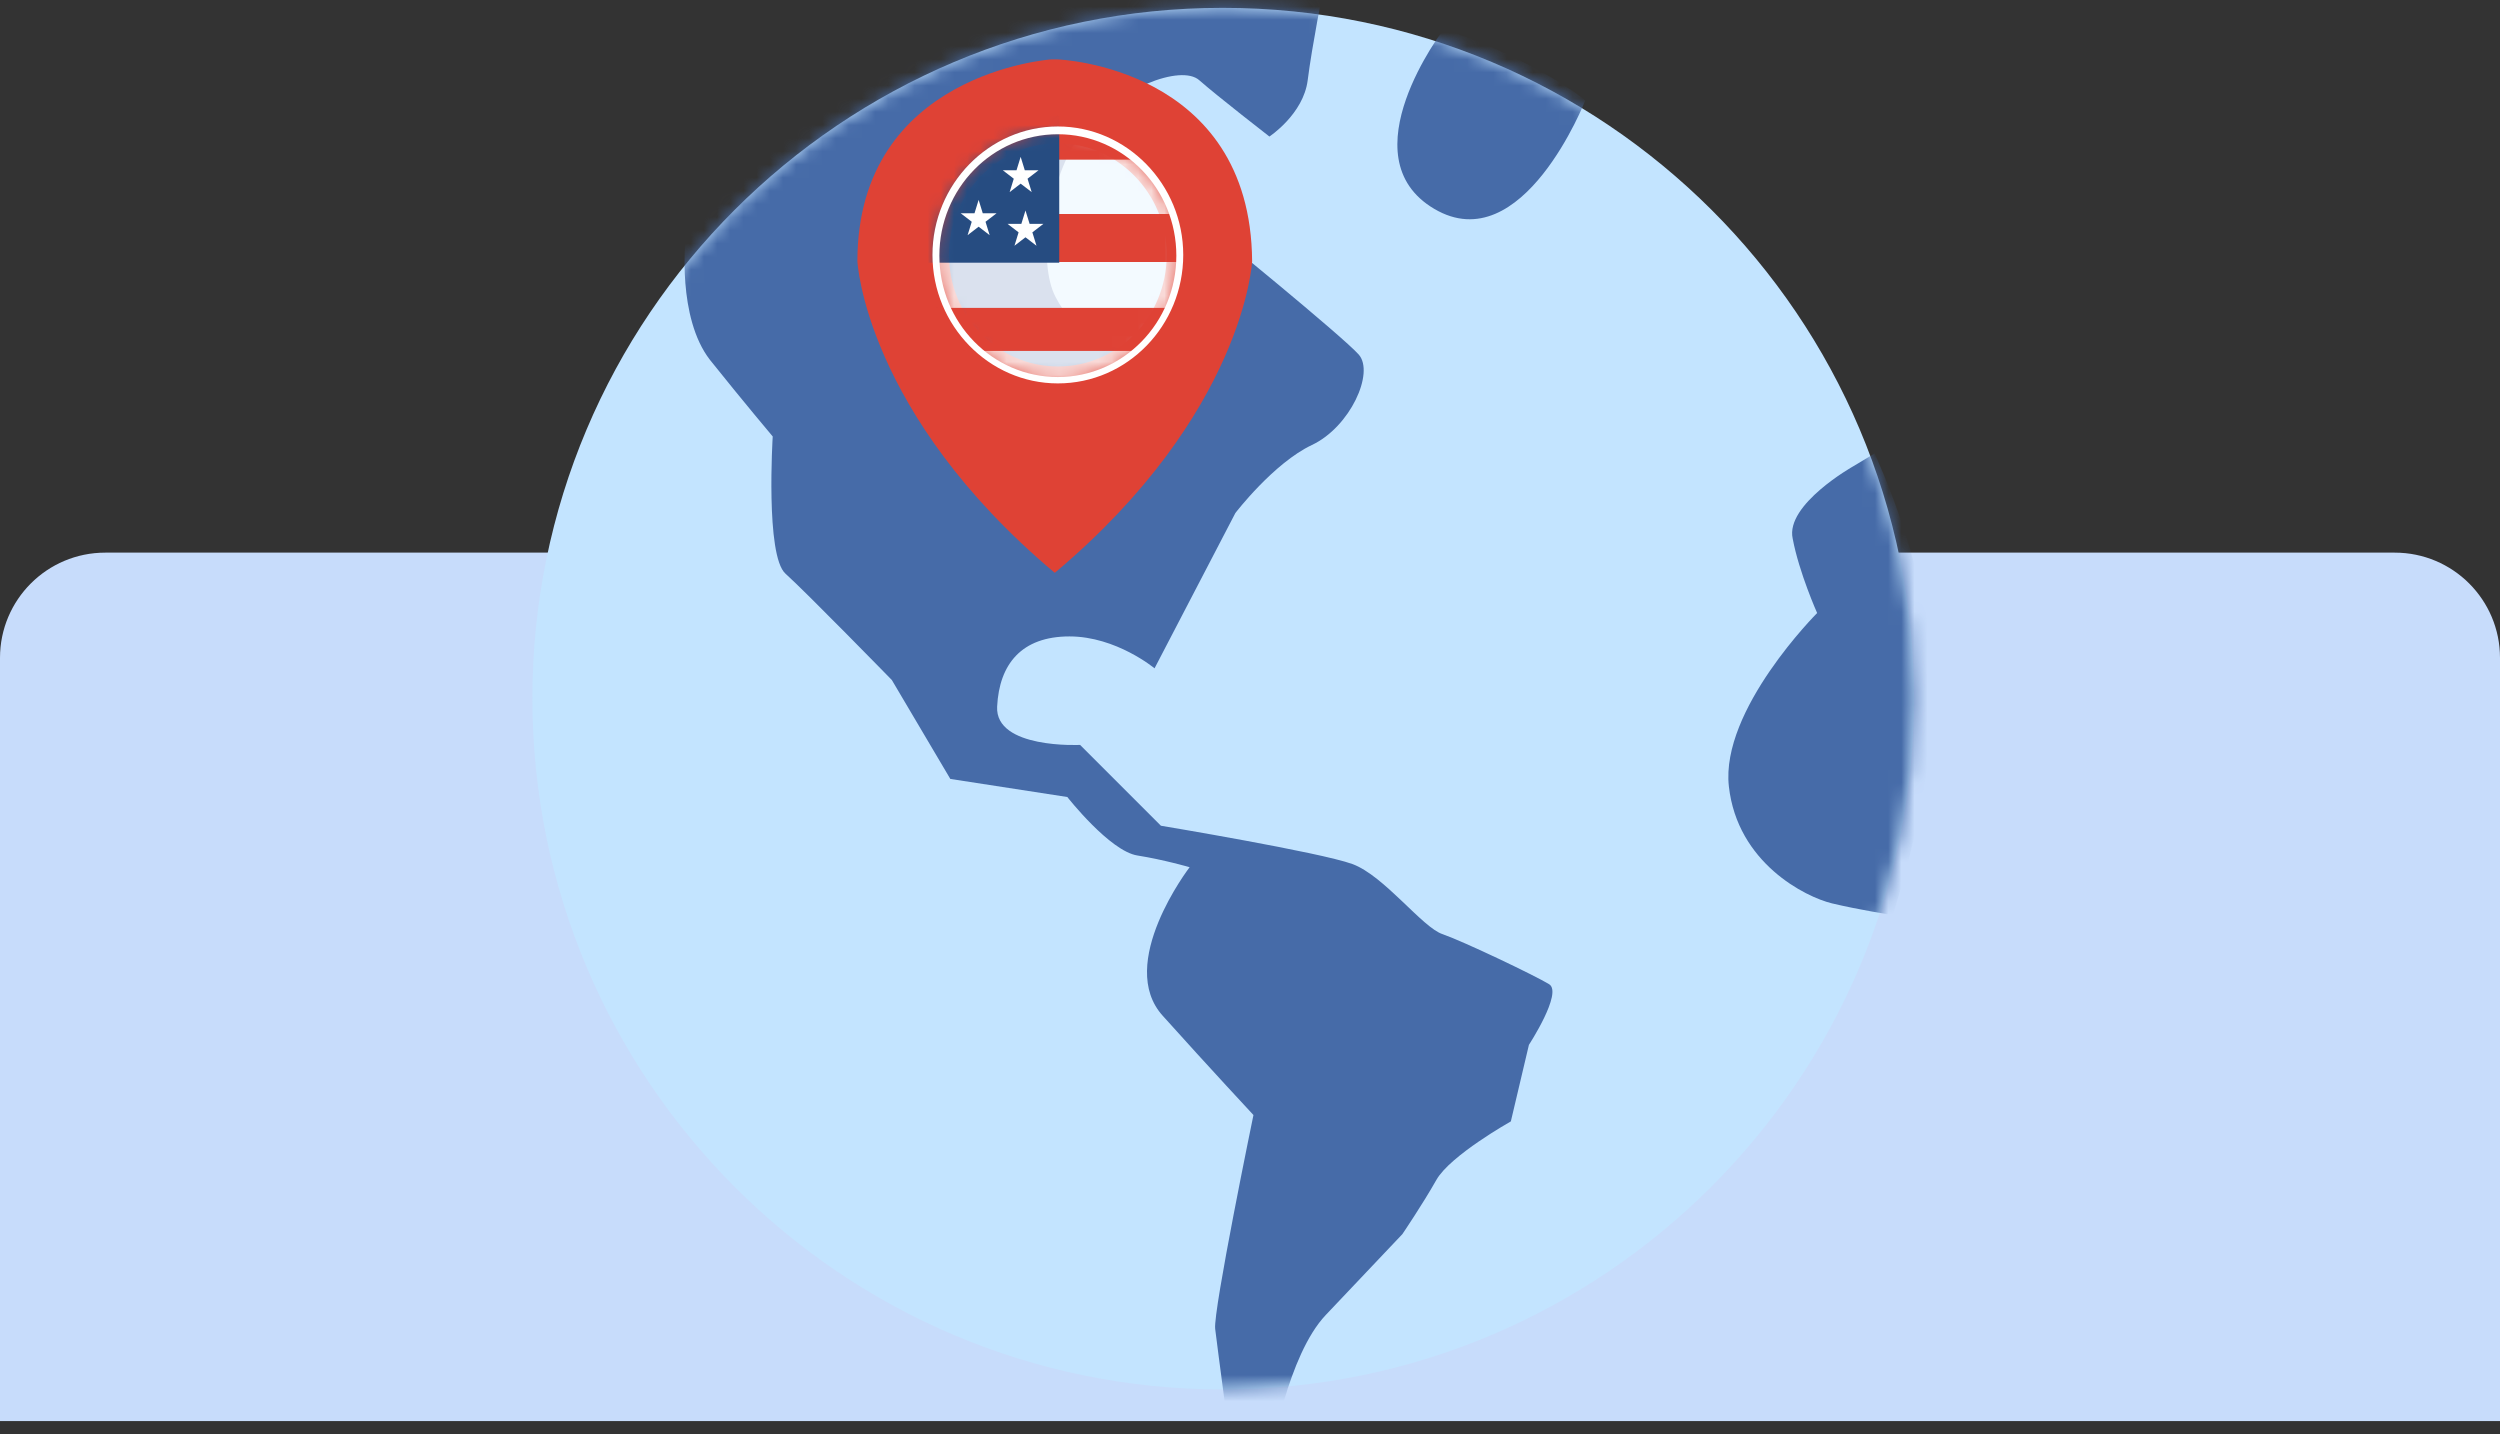 <svg width="190" height="109" viewBox="0 0 190 109" fill="none" xmlns="http://www.w3.org/2000/svg">
<rect x="0" y="0" width="190" height="109" fill="#333333" stroke="none"/>
<path d="M0 50C0 45.582 3.582 42 8 42H182C186.418 42 190 45.582 190 50V108H0V50Z" fill="#C7DCFB"/>
<path d="M145.461 53.056C145.461 24.038 121.939 0.597 92.921 0.597C63.902 0.597 40.461 24.119 40.461 53.056C40.461 82.075 63.983 105.597 92.921 105.597C121.858 105.597 145.461 82.075 145.461 53.056Z" fill="#C3E4FF"/>
<mask id="mask0_1275_13165" style="mask-type:luminance" maskUnits="userSpaceOnUse" x="40" y="0" width="106" height="106">
<path d="M40.459 53.056C40.459 82.075 63.981 105.516 92.999 105.516C122.018 105.516 145.459 81.994 145.459 53.056C145.459 24.038 121.937 0.516 92.999 0.516C63.9 0.516 40.459 24.038 40.459 53.056Z" fill="white"/>
</mask>
<g mask="url(#mask0_1275_13165)">
<path d="M52.098 18.137C52.098 18.137 51.452 24.118 53.958 27.352C56.544 30.585 58.727 33.172 58.727 33.172C58.727 33.172 58.161 42.225 59.697 43.599C61.232 44.973 67.78 51.682 67.78 51.682L72.225 59.199L81.117 60.573C81.117 60.573 84.35 64.696 86.452 65.019C88.472 65.342 90.412 65.908 90.412 65.908C90.412 65.908 84.754 73.264 88.392 77.225C91.948 81.185 95.262 84.742 95.262 84.742C95.262 84.742 92.191 99.615 92.353 100.989C92.514 102.363 93.565 110.204 93.565 110.204L96.636 110.527C96.636 110.527 97.849 103.01 100.759 99.938C103.669 96.867 106.579 93.795 106.579 93.795C106.579 93.795 108.115 91.532 109.165 89.673C110.216 87.814 114.824 85.227 114.824 85.227L116.198 79.407C116.198 79.407 118.784 75.446 117.734 74.8C116.683 74.153 111.267 71.566 109.65 71.001C108.115 70.516 105.205 66.555 102.78 65.666C100.355 64.777 88.23 62.756 88.23 62.756L82.087 56.613C82.087 56.613 75.62 56.936 75.782 53.703C75.944 50.469 77.641 48.368 81.278 48.368C84.835 48.368 87.745 50.793 87.745 50.793L93.888 38.991C93.888 38.991 96.798 35.192 99.708 33.818C102.618 32.444 104.477 28.322 103.265 26.948C102.052 25.573 92.029 17.409 92.029 17.409C92.029 17.409 91.463 19.268 90.897 21.613C90.332 23.876 87.907 26.22 87.907 26.22C87.907 26.22 83.138 28.079 80.228 22.583C78.854 19.996 79.581 13.529 82.249 10.054C84.997 6.659 89.766 4.88 91.14 6.093C92.514 7.305 96.475 10.377 96.475 10.377C96.475 10.377 99.061 8.68 99.385 6.093C99.708 3.506 100.597 -0.939 100.597 -0.939C100.597 -0.939 92.918 -5.547 76.833 0.111C60.666 5.77 55.089 11.751 52.098 18.137Z" fill="#466BA8"/>
</g>
<mask id="mask1_1275_13165" style="mask-type:luminance" maskUnits="userSpaceOnUse" x="40" y="0" width="106" height="106">
<path d="M40.459 53.056C40.459 82.075 63.981 105.516 92.999 105.516C122.018 105.516 145.459 81.994 145.459 53.056C145.459 24.038 121.937 0.516 92.999 0.516C63.9 0.516 40.459 24.038 40.459 53.056Z" fill="white"/>
</mask>
<g mask="url(#mask1_1275_13165)">
<path d="M109.732 2.213C109.732 2.213 102.295 11.913 109.004 15.874C115.713 19.834 120.482 7.629 120.482 7.629C120.482 7.629 116.926 4.638 109.732 2.213Z" fill="#466BA8"/>
</g>
<mask id="mask2_1275_13165" style="mask-type:luminance" maskUnits="userSpaceOnUse" x="40" y="0" width="106" height="106">
<path d="M40.459 53.056C40.459 82.075 63.981 105.516 92.999 105.516C122.018 105.516 145.459 81.994 145.459 53.056C145.459 24.038 121.937 0.516 92.999 0.516C63.9 0.516 40.459 24.038 40.459 53.056Z" fill="white"/>
</mask>
<g mask="url(#mask2_1275_13165)">
<path d="M140.851 35.435C140.851 35.435 135.678 38.345 136.244 40.931C136.729 43.518 138.103 46.59 138.103 46.59C138.103 46.59 130.747 53.945 131.394 59.765C132.04 65.585 137.214 68.172 139.234 68.657C141.255 69.142 143.842 69.546 143.842 69.546C143.842 69.546 146.913 60.654 146.913 52.248C146.913 43.841 142.468 34.465 142.468 34.465L140.851 35.435Z" fill="#466BA8"/>
</g>
<path d="M80.398 4.516H79.874C79.874 4.516 65.162 5.535 65.162 19.858C65.162 19.858 65.738 31.392 80.136 43.516H80.188C94.586 31.392 95.162 19.858 95.162 19.858C95.057 5.052 80.398 4.516 80.398 4.516ZM80.398 27.851C75.843 27.851 72.126 24.042 72.126 19.375C72.126 14.708 75.843 10.899 80.398 10.899C84.953 10.899 88.67 14.708 88.67 19.375C88.67 24.096 84.953 27.851 80.398 27.851Z" fill="#DF4235"/>
<mask id="mask3_1275_13165" style="mask-type:luminance" maskUnits="userSpaceOnUse" x="71" y="9" width="19" height="20">
<path d="M80.398 28.924C85.516 28.924 89.665 24.673 89.665 19.429C89.665 14.185 85.516 9.934 80.398 9.934C75.28 9.934 71.131 14.185 71.131 19.429C71.131 24.673 75.28 28.924 80.398 28.924Z" fill="white"/>
</mask>
<g mask="url(#mask3_1275_13165)">
<path opacity="0.8" d="M80.398 28.924C85.516 28.924 89.665 24.673 89.665 19.429C89.665 14.185 85.516 9.934 80.398 9.934C75.28 9.934 71.131 14.185 71.131 19.429C71.131 24.673 75.28 28.924 80.398 28.924Z" fill="white"/>
<path d="M90.921 16.264H80.345V19.912H90.921V16.264Z" fill="#DF4235"/>
<path d="M90.921 8.324H80.345V12.133H90.921V8.324Z" fill="#DF4235"/>
<path d="M90.921 23.399H70.188V26.671H90.921V23.399Z" fill="#DF4235"/>
<path d="M80.502 8.807H69.821V19.965H80.502V8.807Z" fill="#264C81"/>
<path d="M77.099 18.678L77.936 18.034L78.774 18.678L78.46 17.659L79.298 17.015H78.251L77.936 15.996L77.622 17.015H76.575L77.413 17.659L77.099 18.678Z" fill="white"/>
<path d="M76.733 14.601L77.57 13.957L78.408 14.601L78.094 13.582L78.931 12.938H77.884L77.57 11.919L77.256 12.938H76.209L77.047 13.582L76.733 14.601Z" fill="white"/>
<path d="M73.538 17.873L74.376 17.229L75.214 17.873L74.9 16.854L75.737 16.21H74.69L74.376 15.191L74.062 16.21H73.015L73.852 16.854L73.538 17.873Z" fill="white"/>
</g>
<path d="M80.397 29.139C75.161 29.139 70.868 24.74 70.868 19.375C70.868 14.011 75.161 9.612 80.397 9.612C85.633 9.612 89.926 14.011 89.926 19.375C89.926 24.74 85.685 29.139 80.397 29.139ZM80.397 10.202C75.423 10.202 71.392 14.333 71.392 19.429C71.392 24.525 75.423 28.656 80.397 28.656C85.371 28.656 89.402 24.525 89.402 19.429C89.402 14.333 85.371 10.202 80.397 10.202Z" fill="white"/>
</svg>
